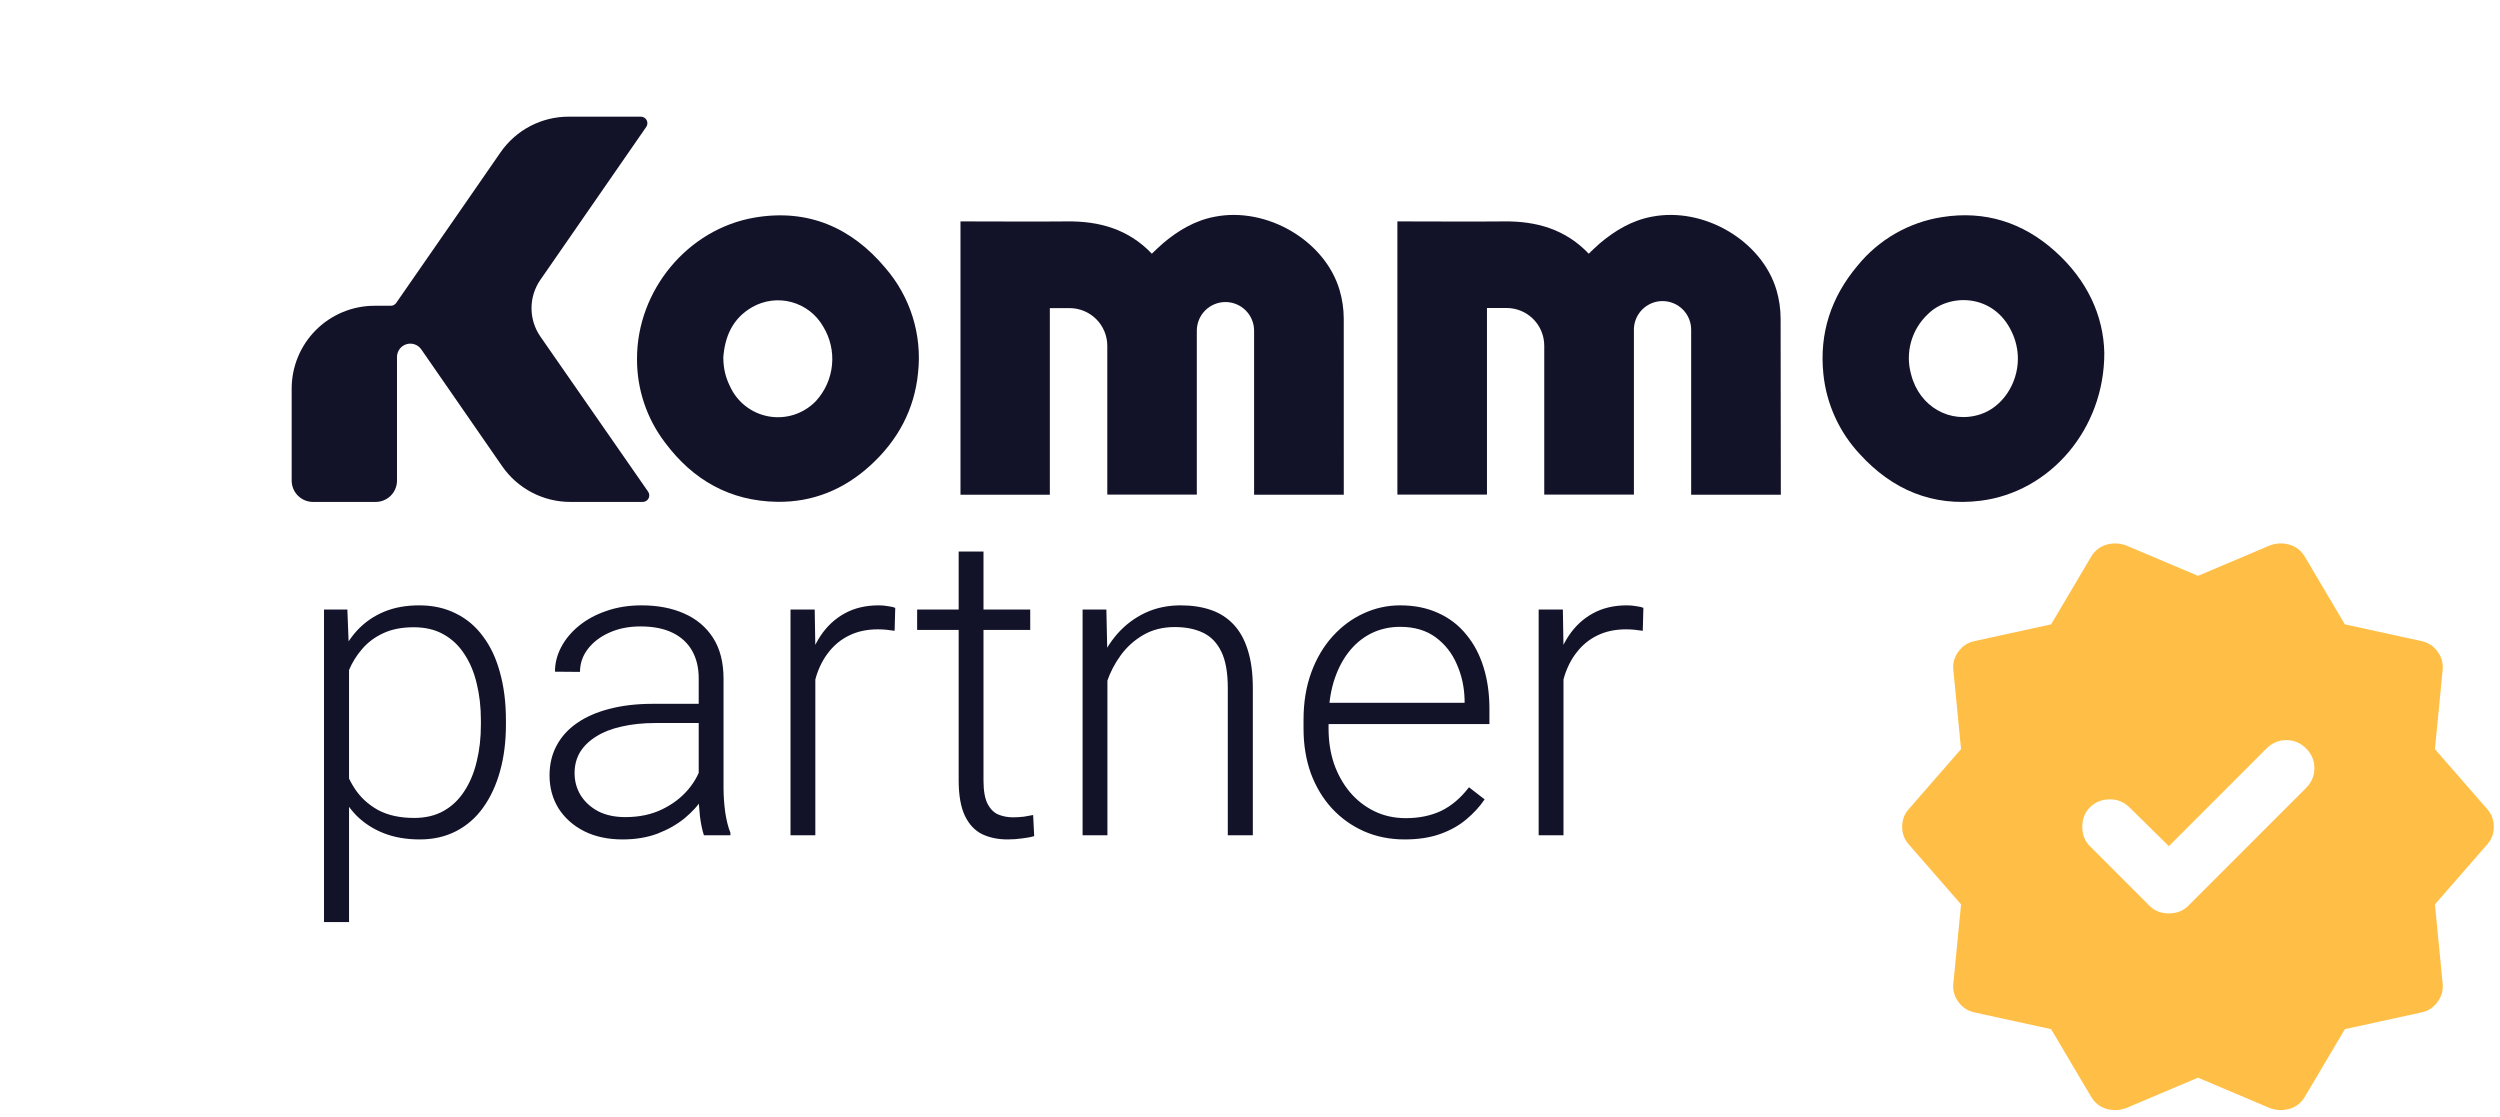 <svg width="300" height="134" viewBox="0 0 300 134" fill="none" xmlns="http://www.w3.org/2000/svg">
<path d="M77.112 60.231H68.435C66.829 60.231 65.246 59.842 63.823 59.096C62.4 58.351 61.178 57.272 60.263 55.952L54.816 48.082L50.555 41.928C50.362 41.647 50.083 41.435 49.76 41.324C49.437 41.212 49.087 41.208 48.761 41.31C48.435 41.412 48.15 41.615 47.948 41.891C47.746 42.167 47.638 42.5 47.639 42.842V57.672C47.639 58.351 47.37 59.002 46.89 59.482C46.41 59.962 45.759 60.231 45.08 60.231H37.559C36.881 60.23 36.23 59.96 35.751 59.48C35.271 59.001 35.001 58.35 35 57.672V46.632C35 45.326 35.257 44.034 35.757 42.828C36.256 41.622 36.988 40.526 37.911 39.603C38.834 38.681 39.93 37.948 41.136 37.449C42.342 36.949 43.634 36.692 44.939 36.692H46.899C47.025 36.692 47.15 36.661 47.261 36.603C47.373 36.544 47.469 36.459 47.541 36.355L54.8 25.887L60.063 18.284C60.977 16.961 62.198 15.881 63.621 15.134C65.045 14.388 66.628 13.999 68.235 14H76.904C77.047 14 77.187 14.039 77.309 14.113C77.431 14.186 77.531 14.292 77.598 14.418C77.664 14.545 77.695 14.687 77.687 14.829C77.679 14.972 77.632 15.109 77.551 15.227L64.849 33.573C64.154 34.574 63.782 35.764 63.782 36.982C63.782 38.201 64.154 39.391 64.849 40.392L77.775 59.001C77.857 59.12 77.905 59.259 77.913 59.403C77.921 59.548 77.889 59.692 77.821 59.819C77.752 59.947 77.65 60.053 77.525 60.125C77.4 60.198 77.257 60.235 77.112 60.231Z" fill="#121329"/>
<path d="M161.254 59.365H150.492V39.683C150.492 38.771 150.13 37.897 149.485 37.252C148.841 36.608 147.966 36.245 147.055 36.245C146.143 36.245 145.269 36.608 144.624 37.252C143.98 37.897 143.618 38.771 143.618 39.683V59.349H132.875V58.687C132.875 55.371 132.875 46.812 132.875 41.481C132.873 40.887 132.754 40.299 132.524 39.751C132.295 39.203 131.96 38.705 131.538 38.287C131.116 37.868 130.616 37.537 130.066 37.312C129.516 37.086 128.927 36.972 128.333 36.974H125.981V59.365H115.258V26.569H115.826C119.894 26.569 123.963 26.608 128.031 26.569C131.95 26.522 135.442 27.517 138.221 30.445C138.671 30.022 139.099 29.583 139.565 29.191C141.395 27.647 143.414 26.447 145.808 26.001C152.036 24.801 159.001 28.877 160.752 34.815C161.078 35.925 161.246 37.076 161.25 38.233C161.254 45.146 161.254 59.22 161.254 59.365Z" fill="#121329"/>
<path d="M213.701 59.365H202.939V39.683C202.955 39.222 202.877 38.762 202.712 38.332C202.546 37.902 202.296 37.509 201.975 37.178C201.655 36.846 201.271 36.582 200.846 36.402C200.422 36.222 199.965 36.129 199.504 36.129C199.043 36.129 198.586 36.222 198.162 36.402C197.737 36.582 197.353 36.846 197.033 37.178C196.712 37.509 196.462 37.902 196.296 38.332C196.13 38.762 196.053 39.222 196.069 39.683V59.349H185.31V58.687C185.31 55.371 185.31 46.812 185.31 41.481C185.31 40.282 184.834 39.132 183.986 38.283C183.138 37.435 181.987 36.959 180.788 36.959H178.436V59.349H167.686V26.569H168.254C172.322 26.569 176.39 26.608 180.458 26.569C184.378 26.522 187.87 27.517 190.648 30.445C191.099 30.022 191.526 29.583 191.993 29.191C193.823 27.647 195.841 26.447 198.236 26.001C204.464 24.801 211.428 28.877 213.18 34.815C213.504 35.925 213.671 37.076 213.674 38.233L213.701 59.365Z" fill="#121329"/>
<path d="M76.442 43.03C76.442 34.854 82.509 27.474 90.575 26.106C96.932 25.029 102.172 27.282 106.252 32.162C107.731 33.871 108.843 35.867 109.517 38.024C110.191 40.182 110.414 42.456 110.171 44.703C109.74 49.155 107.729 52.855 104.449 55.846C101.313 58.718 97.567 60.278 93.275 60.219C87.604 60.133 83.156 57.605 79.805 53.11C77.597 50.216 76.414 46.67 76.442 43.03ZM86.804 43.03C86.806 44.177 87.075 45.308 87.588 46.334C88.011 47.277 88.659 48.103 89.476 48.737C90.292 49.372 91.252 49.797 92.271 49.974C93.29 50.151 94.336 50.076 95.319 49.754C96.302 49.432 97.191 48.874 97.908 48.129C99.007 46.932 99.686 45.409 99.842 43.791C99.998 42.174 99.621 40.55 98.77 39.165C97.946 37.735 96.589 36.689 94.996 36.256C93.404 35.822 91.704 36.037 90.269 36.853C87.918 38.197 86.953 40.396 86.789 43.014L86.804 43.03Z" fill="#121329"/>
<path d="M252.517 42.352C252.537 51.476 246.027 59.036 237.683 60.086C231.898 60.815 227.074 58.766 223.182 54.501C220.718 51.867 219.182 48.499 218.808 44.911C218.295 39.996 219.729 35.662 222.888 31.903C225.431 28.76 229.052 26.674 233.047 26.052C238.201 25.236 242.747 26.691 246.599 30.143C250.452 33.596 252.427 37.868 252.517 42.352ZM242.147 43.034C242.144 41.926 241.893 40.834 241.414 39.836C239.235 35.168 233.874 35.203 231.389 37.657C230.407 38.561 229.695 39.72 229.332 41.005C228.97 42.29 228.971 43.65 229.335 44.934C230.319 48.819 234.038 50.915 237.671 49.708C240.27 48.85 242.147 46.048 242.147 43.034Z" fill="#121329"/>
<path d="M41.885 78.35V110.646H38.881V73.143H41.685L41.885 78.35ZM60.712 86.437V86.963C60.712 88.982 60.478 90.835 60.011 92.52C59.544 94.206 58.867 95.667 57.983 96.902C57.115 98.12 56.038 99.063 54.753 99.731C53.468 100.398 52.008 100.732 50.372 100.732C48.753 100.732 47.309 100.482 46.041 99.981C44.772 99.48 43.679 98.771 42.761 97.853C41.86 96.918 41.134 95.834 40.583 94.598C40.049 93.347 39.673 91.978 39.456 90.493V83.558C39.707 81.922 40.116 80.436 40.683 79.101C41.251 77.766 41.977 76.614 42.861 75.646C43.763 74.678 44.831 73.936 46.066 73.418C47.301 72.901 48.711 72.642 50.297 72.642C51.949 72.642 53.418 72.967 54.703 73.618C56.005 74.253 57.098 75.179 57.983 76.397C58.884 77.599 59.56 79.051 60.011 80.754C60.478 82.439 60.712 84.334 60.712 86.437ZM57.708 86.963V86.437C57.708 84.851 57.541 83.382 57.207 82.03C56.89 80.678 56.397 79.502 55.73 78.5C55.079 77.482 54.244 76.689 53.226 76.122C52.225 75.555 51.031 75.271 49.646 75.271C48.211 75.271 46.984 75.513 45.966 75.997C44.964 76.464 44.13 77.09 43.462 77.874C42.794 78.642 42.269 79.485 41.885 80.403C41.501 81.321 41.217 82.222 41.034 83.107V91.093C41.351 92.362 41.86 93.539 42.561 94.623C43.262 95.692 44.197 96.551 45.365 97.202C46.55 97.836 47.994 98.153 49.696 98.153C51.065 98.153 52.25 97.87 53.251 97.302C54.253 96.735 55.079 95.942 55.73 94.924C56.397 93.906 56.89 92.721 57.207 91.369C57.541 90.017 57.708 88.548 57.708 86.963ZM83.845 95.374V81.404C83.845 80.119 83.578 79.009 83.044 78.075C82.51 77.14 81.725 76.422 80.69 75.922C79.656 75.421 78.379 75.171 76.86 75.171C75.458 75.171 74.206 75.421 73.105 75.922C72.02 76.406 71.16 77.065 70.526 77.9C69.908 78.717 69.6 79.627 69.6 80.628L66.595 80.603C66.595 79.585 66.846 78.6 67.346 77.649C67.847 76.698 68.556 75.847 69.474 75.096C70.392 74.344 71.486 73.752 72.754 73.318C74.039 72.867 75.45 72.642 76.985 72.642C78.921 72.642 80.624 72.967 82.092 73.618C83.578 74.269 84.738 75.246 85.572 76.548C86.407 77.849 86.824 79.485 86.824 81.455V94.548C86.824 95.483 86.891 96.451 87.025 97.453C87.175 98.454 87.383 99.28 87.65 99.931V100.231H84.471C84.27 99.631 84.112 98.879 83.995 97.978C83.895 97.06 83.845 96.192 83.845 95.374ZM84.546 84.459L84.596 86.762H78.713C77.177 86.762 75.8 86.904 74.582 87.188C73.38 87.455 72.362 87.855 71.527 88.389C70.693 88.907 70.05 89.533 69.6 90.267C69.166 91.002 68.949 91.836 68.949 92.771C68.949 93.739 69.191 94.623 69.675 95.425C70.175 96.226 70.876 96.868 71.778 97.352C72.696 97.82 73.781 98.053 75.032 98.053C76.701 98.053 78.17 97.745 79.439 97.127C80.724 96.51 81.784 95.7 82.618 94.699C83.453 93.697 84.012 92.604 84.296 91.419L85.597 93.146C85.38 93.981 84.98 94.84 84.396 95.725C83.828 96.593 83.085 97.411 82.168 98.178C81.249 98.93 80.165 99.547 78.913 100.031C77.678 100.499 76.276 100.732 74.707 100.732C72.938 100.732 71.394 100.398 70.075 99.731C68.773 99.063 67.755 98.153 67.021 97.002C66.303 95.834 65.944 94.515 65.944 93.046C65.944 91.711 66.228 90.518 66.796 89.466C67.363 88.398 68.181 87.497 69.249 86.762C70.334 86.011 71.636 85.444 73.155 85.06C74.69 84.659 76.409 84.459 78.312 84.459H84.546ZM97.84 77.624V100.231H94.861V73.143H97.765L97.84 77.624ZM107.429 72.942L107.354 75.696C107.02 75.646 106.694 75.605 106.377 75.571C106.06 75.538 105.718 75.521 105.351 75.521C104.049 75.521 102.906 75.763 101.921 76.247C100.953 76.715 100.135 77.374 99.467 78.225C98.8 79.059 98.291 80.044 97.94 81.179C97.59 82.297 97.389 83.499 97.339 84.784L96.238 85.21C96.238 83.441 96.421 81.797 96.788 80.278C97.156 78.759 97.715 77.432 98.466 76.297C99.234 75.146 100.193 74.253 101.345 73.618C102.513 72.967 103.882 72.642 105.451 72.642C105.835 72.642 106.21 72.675 106.577 72.742C106.961 72.792 107.245 72.859 107.429 72.942ZM123.627 73.143V75.596H110.057V73.143H123.627ZM115.04 66.183H118.019V93.647C118.019 94.899 118.186 95.842 118.52 96.476C118.853 97.11 119.287 97.536 119.821 97.753C120.356 97.97 120.931 98.078 121.549 98.078C122 98.078 122.433 98.053 122.851 98.003C123.268 97.936 123.644 97.87 123.977 97.803L124.103 100.332C123.735 100.448 123.26 100.54 122.676 100.607C122.091 100.69 121.507 100.732 120.923 100.732C119.771 100.732 118.753 100.524 117.869 100.106C116.984 99.672 116.291 98.938 115.791 97.903C115.29 96.852 115.04 95.425 115.04 93.622V66.183ZM132.89 78.926V100.231H129.911V73.143H132.765L132.89 78.926ZM132.214 85.01L130.887 84.259C130.987 82.656 131.313 81.154 131.864 79.752C132.414 78.35 133.157 77.115 134.092 76.047C135.043 74.979 136.153 74.144 137.422 73.543C138.707 72.942 140.125 72.642 141.678 72.642C143.03 72.642 144.24 72.826 145.308 73.193C146.376 73.56 147.286 74.144 148.037 74.945C148.788 75.746 149.355 76.773 149.739 78.025C150.14 79.276 150.34 80.804 150.34 82.606V100.231H147.336V82.581C147.336 80.712 147.077 79.251 146.56 78.2C146.042 77.132 145.308 76.372 144.357 75.922C143.405 75.471 142.279 75.246 140.977 75.246C139.541 75.246 138.281 75.563 137.196 76.197C136.128 76.815 135.227 77.624 134.492 78.626C133.775 79.61 133.224 80.67 132.84 81.805C132.456 82.923 132.248 83.992 132.214 85.01ZM168.566 100.732C166.797 100.732 165.17 100.407 163.684 99.756C162.215 99.105 160.93 98.187 159.829 97.002C158.744 95.817 157.901 94.415 157.3 92.796C156.716 91.16 156.424 89.374 156.424 87.438V86.362C156.424 84.275 156.733 82.389 157.35 80.704C157.968 79.018 158.819 77.574 159.904 76.372C160.989 75.171 162.224 74.253 163.609 73.618C165.011 72.967 166.48 72.642 168.015 72.642C169.735 72.642 171.262 72.951 172.597 73.568C173.932 74.169 175.05 75.029 175.952 76.147C176.87 77.249 177.562 78.559 178.03 80.078C178.497 81.58 178.731 83.24 178.731 85.06V86.887H158.226V84.334H175.751V83.983C175.718 82.464 175.409 81.046 174.825 79.727C174.258 78.392 173.406 77.307 172.272 76.472C171.137 75.638 169.718 75.221 168.015 75.221C166.747 75.221 165.579 75.488 164.51 76.022C163.459 76.556 162.549 77.324 161.781 78.325C161.03 79.31 160.446 80.487 160.029 81.855C159.628 83.207 159.428 84.709 159.428 86.362V87.438C159.428 88.94 159.645 90.342 160.079 91.644C160.53 92.929 161.164 94.064 161.982 95.049C162.816 96.034 163.801 96.802 164.936 97.352C166.071 97.903 167.323 98.178 168.691 98.178C170.294 98.178 171.712 97.886 172.947 97.302C174.183 96.701 175.292 95.758 176.277 94.473L178.155 95.925C177.571 96.793 176.836 97.594 175.952 98.329C175.084 99.063 174.041 99.647 172.822 100.081C171.604 100.515 170.185 100.732 168.566 100.732ZM187.618 77.624V100.231H184.639V73.143H187.543L187.618 77.624ZM197.207 72.942L197.132 75.696C196.798 75.646 196.473 75.605 196.156 75.571C195.839 75.538 195.496 75.521 195.129 75.521C193.827 75.521 192.684 75.763 191.699 76.247C190.731 76.715 189.913 77.374 189.246 78.225C188.578 79.059 188.069 80.044 187.719 81.179C187.368 82.297 187.168 83.499 187.118 84.784L186.016 85.21C186.016 83.441 186.2 81.797 186.567 80.278C186.934 78.759 187.493 77.432 188.244 76.297C189.012 75.146 189.972 74.253 191.123 73.618C192.292 72.967 193.66 72.642 195.229 72.642C195.613 72.642 195.989 72.675 196.356 72.742C196.74 72.792 197.024 72.859 197.207 72.942Z" fill="#121329"/>
<path d="M246.133 123.498L236.988 121.502C236.157 121.335 235.492 120.905 234.993 120.211C234.494 119.519 234.3 118.757 234.411 117.925L235.325 108.526L229.09 101.373C228.536 100.763 228.259 100.042 228.259 99.211C228.259 98.379 228.536 97.658 229.09 97.048L235.325 89.895L234.411 80.496C234.3 79.665 234.494 78.903 234.993 78.211C235.492 77.516 236.157 77.086 236.988 76.92L246.133 74.924L250.955 66.772C251.399 66.052 252.009 65.58 252.784 65.359C253.56 65.137 254.336 65.165 255.112 65.442L263.759 69.101L272.405 65.442C273.181 65.165 273.957 65.137 274.733 65.359C275.509 65.58 276.119 66.052 276.562 66.772L281.384 74.924L290.529 76.92C291.361 77.086 292.026 77.516 292.525 78.211C293.023 78.903 293.217 79.665 293.107 80.496L292.192 89.895L298.427 97.048C298.982 97.658 299.259 98.379 299.259 99.211C299.259 100.042 298.982 100.763 298.427 101.373L292.192 108.526L293.107 117.925C293.217 118.757 293.023 119.519 292.525 120.211C292.026 120.905 291.361 121.335 290.529 121.502L281.384 123.498L276.562 131.649C276.119 132.37 275.509 132.841 274.733 133.063C273.957 133.285 273.181 133.257 272.405 132.98L263.759 129.32L255.112 132.98C254.336 133.257 253.56 133.285 252.784 133.063C252.009 132.841 251.399 132.37 250.955 131.649L246.133 123.498ZM257.939 108.693C258.549 109.303 259.325 109.608 260.267 109.608C261.209 109.608 261.985 109.303 262.595 108.693L276.728 94.553C277.393 93.888 277.726 93.097 277.726 92.181C277.726 91.267 277.393 90.477 276.728 89.812C276.063 89.147 275.274 88.814 274.361 88.814C273.445 88.814 272.655 89.147 271.989 89.812L260.267 101.54L255.445 96.799C254.78 96.189 253.991 95.897 253.077 95.924C252.162 95.953 251.399 96.272 250.789 96.882C250.179 97.492 249.875 98.268 249.875 99.211C249.875 100.153 250.179 100.93 250.789 101.54L257.939 108.693Z" fill="#FFBF46"/>
</svg>
